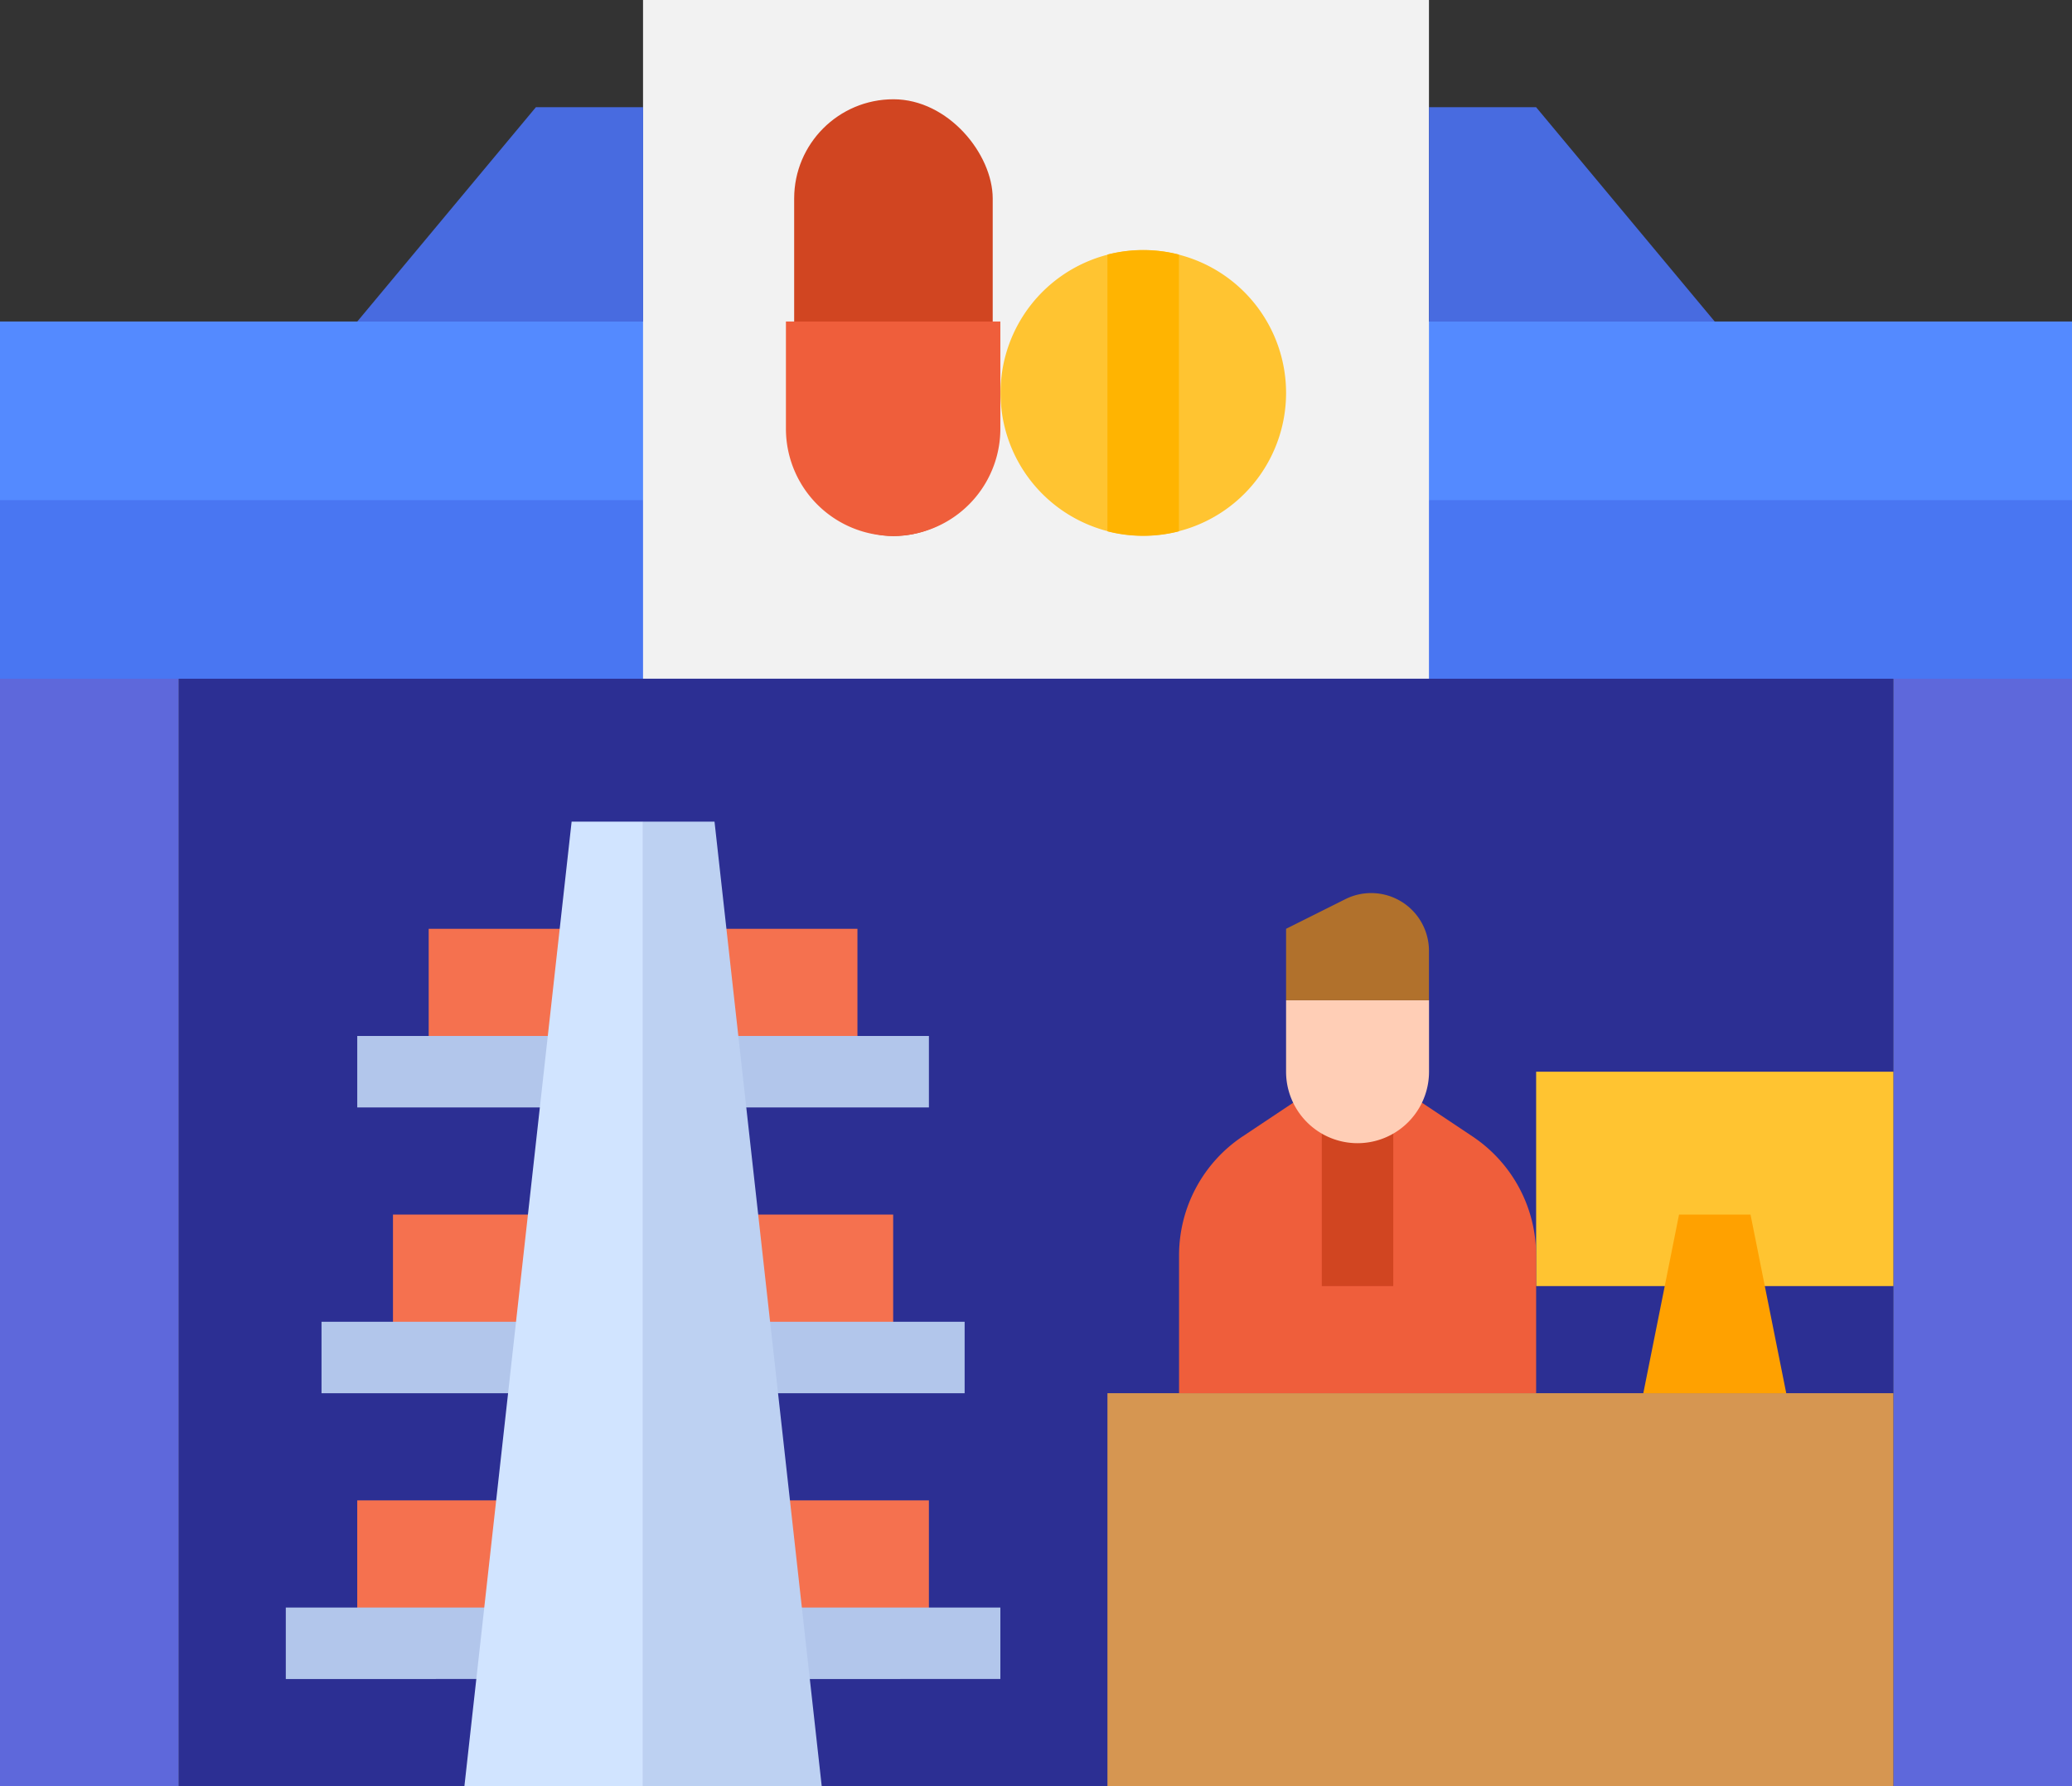 <svg xmlns="http://www.w3.org/2000/svg" width="104.361" height="89.967" viewBox="0 0 104.361 89.967">
  <rect x="0" y="0" width="104.361" height="89.967" fill="#333333" stroke="none"/>
  <g id="_004-pharmacy" data-name="004-pharmacy" transform="translate(-24 -56)">
    <path id="Path_437" data-name="Path 437" d="M24,128H128.361v17.993H24Z" transform="translate(0 -55.806)" fill="#548aff"/>
    <path id="Path_438" data-name="Path 438" d="M24,168H128.361v9H24Z" transform="translate(0 -86.809)" fill="#4976f2"/>
    <path id="Path_439" data-name="Path 439" d="M168,56h39.585V90.187H168Z" transform="translate(-111.612 0)" fill="#f2f2f2"/>
    <path id="Path_440" data-name="Path 440" d="M64,208h86.368v55.779H64Z" transform="translate(-31.003 -117.813)" fill="#2c2f93"/>
    <path id="Path_441" data-name="Path 441" d="M24,208h9v55.779H24Z" transform="translate(0 -117.813)" fill="#5e68db"/>
    <path id="Path_442" data-name="Path 442" d="M448,208h9v55.779h-9Z" transform="translate(-328.635 -117.813)" fill="#5e68db"/>
    <path id="Path_443" data-name="Path 443" d="M104,392h9v7.2h-9Z" transform="translate(-62.007 -260.428)" fill="#f5714f"/>
    <path id="Path_444" data-name="Path 444" d="M272,368h39.585v19.793H272Z" transform="translate(-192.221 -241.826)" fill="#d69651"/>
    <path id="Path_445" data-name="Path 445" d="M368,296h17.993v10.8H368Z" transform="translate(-266.629 -186.02)" fill="#ffc431"/>
    <path id="Path_446" data-name="Path 446" d="M393.8,328l-1.8,9h7.2l-1.8-9Z" transform="translate(-285.231 -210.823)" fill="#ffa100"/>
    <path id="Path_447" data-name="Path 447" d="M305.993,310.127v-6.944a7.2,7.2,0,0,0-3.205-5.989L297,293.333l-5.792,3.861a7.2,7.2,0,0,0-3.2,5.989v6.944Z" transform="translate(-204.622 -183.953)" fill="#ef5e3b"/>
    <path id="Path_448" data-name="Path 448" d="M320,304h3.6v9H320Z" transform="translate(-229.425 -192.221)" fill="#d14521"/>
    <rect id="Rectangle_95" data-name="Rectangle 95" width="10" height="22" rx="5" transform="translate(64 61)" fill="#d14521"/>
    <path id="Path_449" data-name="Path 449" d="M262.437,119.2a7.191,7.191,0,1,1-5.4-6.97,7.191,7.191,0,0,1,5.4,6.97Z" transform="translate(-173.661 -43.403)" fill="#ffc431"/>
    <path id="Path_450" data-name="Path 450" d="M210.8,128H200v5.4a5.4,5.4,0,0,0,10.8,0Z" transform="translate(-136.415 -55.806)" fill="#ef5e3b"/>
    <path id="Path_451" data-name="Path 451" d="M275.6,112.227v13.94a7.24,7.24,0,0,1-3.6,0v-13.94A7.24,7.24,0,0,1,275.6,112.227Z" transform="translate(-192.221 -43.405)" fill="#ffb401"/>
    <path id="Path_452" data-name="Path 452" d="M104,90.8,113,80h5.4V90.8Z" transform="translate(-62.007 -18.602)" fill="#486be0"/>
    <path id="Path_453" data-name="Path 453" d="M358.395,90.8l-9-10.8H344V90.8Z" transform="translate(-248.027 -18.602)" fill="#486be0"/>
    <path id="Path_454" data-name="Path 454" d="M192,392h9v7.2h-9Z" transform="translate(-130.214 -260.428)" fill="#f5714f"/>
    <path id="Path_455" data-name="Path 455" d="M184,328h9v7.2h-9Z" transform="translate(-124.013 -210.823)" fill="#f5714f"/>
    <path id="Path_456" data-name="Path 456" d="M112,328h9v7.2h-9Z" transform="translate(-68.207 -210.823)" fill="#f5714f"/>
    <path id="Path_457" data-name="Path 457" d="M120,264h9v7.2h-9Z" transform="translate(-74.408 -161.217)" fill="#f5714f"/>
    <path id="Path_458" data-name="Path 458" d="M176,264h9v7.2h-9Z" transform="translate(-117.813 -161.217)" fill="#f5714f"/>
    <g id="Group_40" data-name="Group 40" transform="translate(38.395 108.181)">
      <path id="Path_459" data-name="Path 459" d="M104,288h10.8v3.6H104Z" transform="translate(-100.401 -288)" fill="#b2c6eb"/>
      <path id="Path_460" data-name="Path 460" d="M96,352h12.6v3.6H96Z" transform="translate(-94.201 -337.605)" fill="#b2c6eb"/>
      <path id="Path_461" data-name="Path 461" d="M184,288h10.8v3.6H184Z" transform="translate(-162.408 -288)" fill="#b2c6eb"/>
      <path id="Path_462" data-name="Path 462" d="M192,352h10.8v3.6H192Z" transform="translate(-168.609 -337.605)" fill="#b2c6eb"/>
      <path id="Path_463" data-name="Path 463" d="M192,416h12.6v3.6H192Z" transform="translate(-168.609 -387.211)" fill="#b2c6eb"/>
      <path id="Path_464" data-name="Path 464" d="M88,416h12.6v3.6H88Z" transform="translate(-88 -387.211)" fill="#b2c6eb"/>
    </g>
    <path id="Path_465" data-name="Path 465" d="M128,288.582,133.4,240H137v48.582Z" transform="translate(-80.609 -142.615)" fill="#d1e4ff"/>
    <path id="Path_466" data-name="Path 466" d="M177,288.582,171.6,240H168v48.582Z" transform="translate(-111.612 -142.615)" fill="#bdd1f2"/>
    <path id="Path_467" data-name="Path 467" d="M312,280h7.2v3.6a3.6,3.6,0,0,1-7.2,0Z" transform="translate(-223.224 -173.619)" fill="#ffceb6"/>
    <path id="Path_468" data-name="Path 468" d="M312,261.4v-3.6l2.984-1.492a2.911,2.911,0,0,1,4.213,2.6V261.4Z" transform="translate(-223.224 -155.017)" fill="#b1712c"/>
  </g>
</svg>
